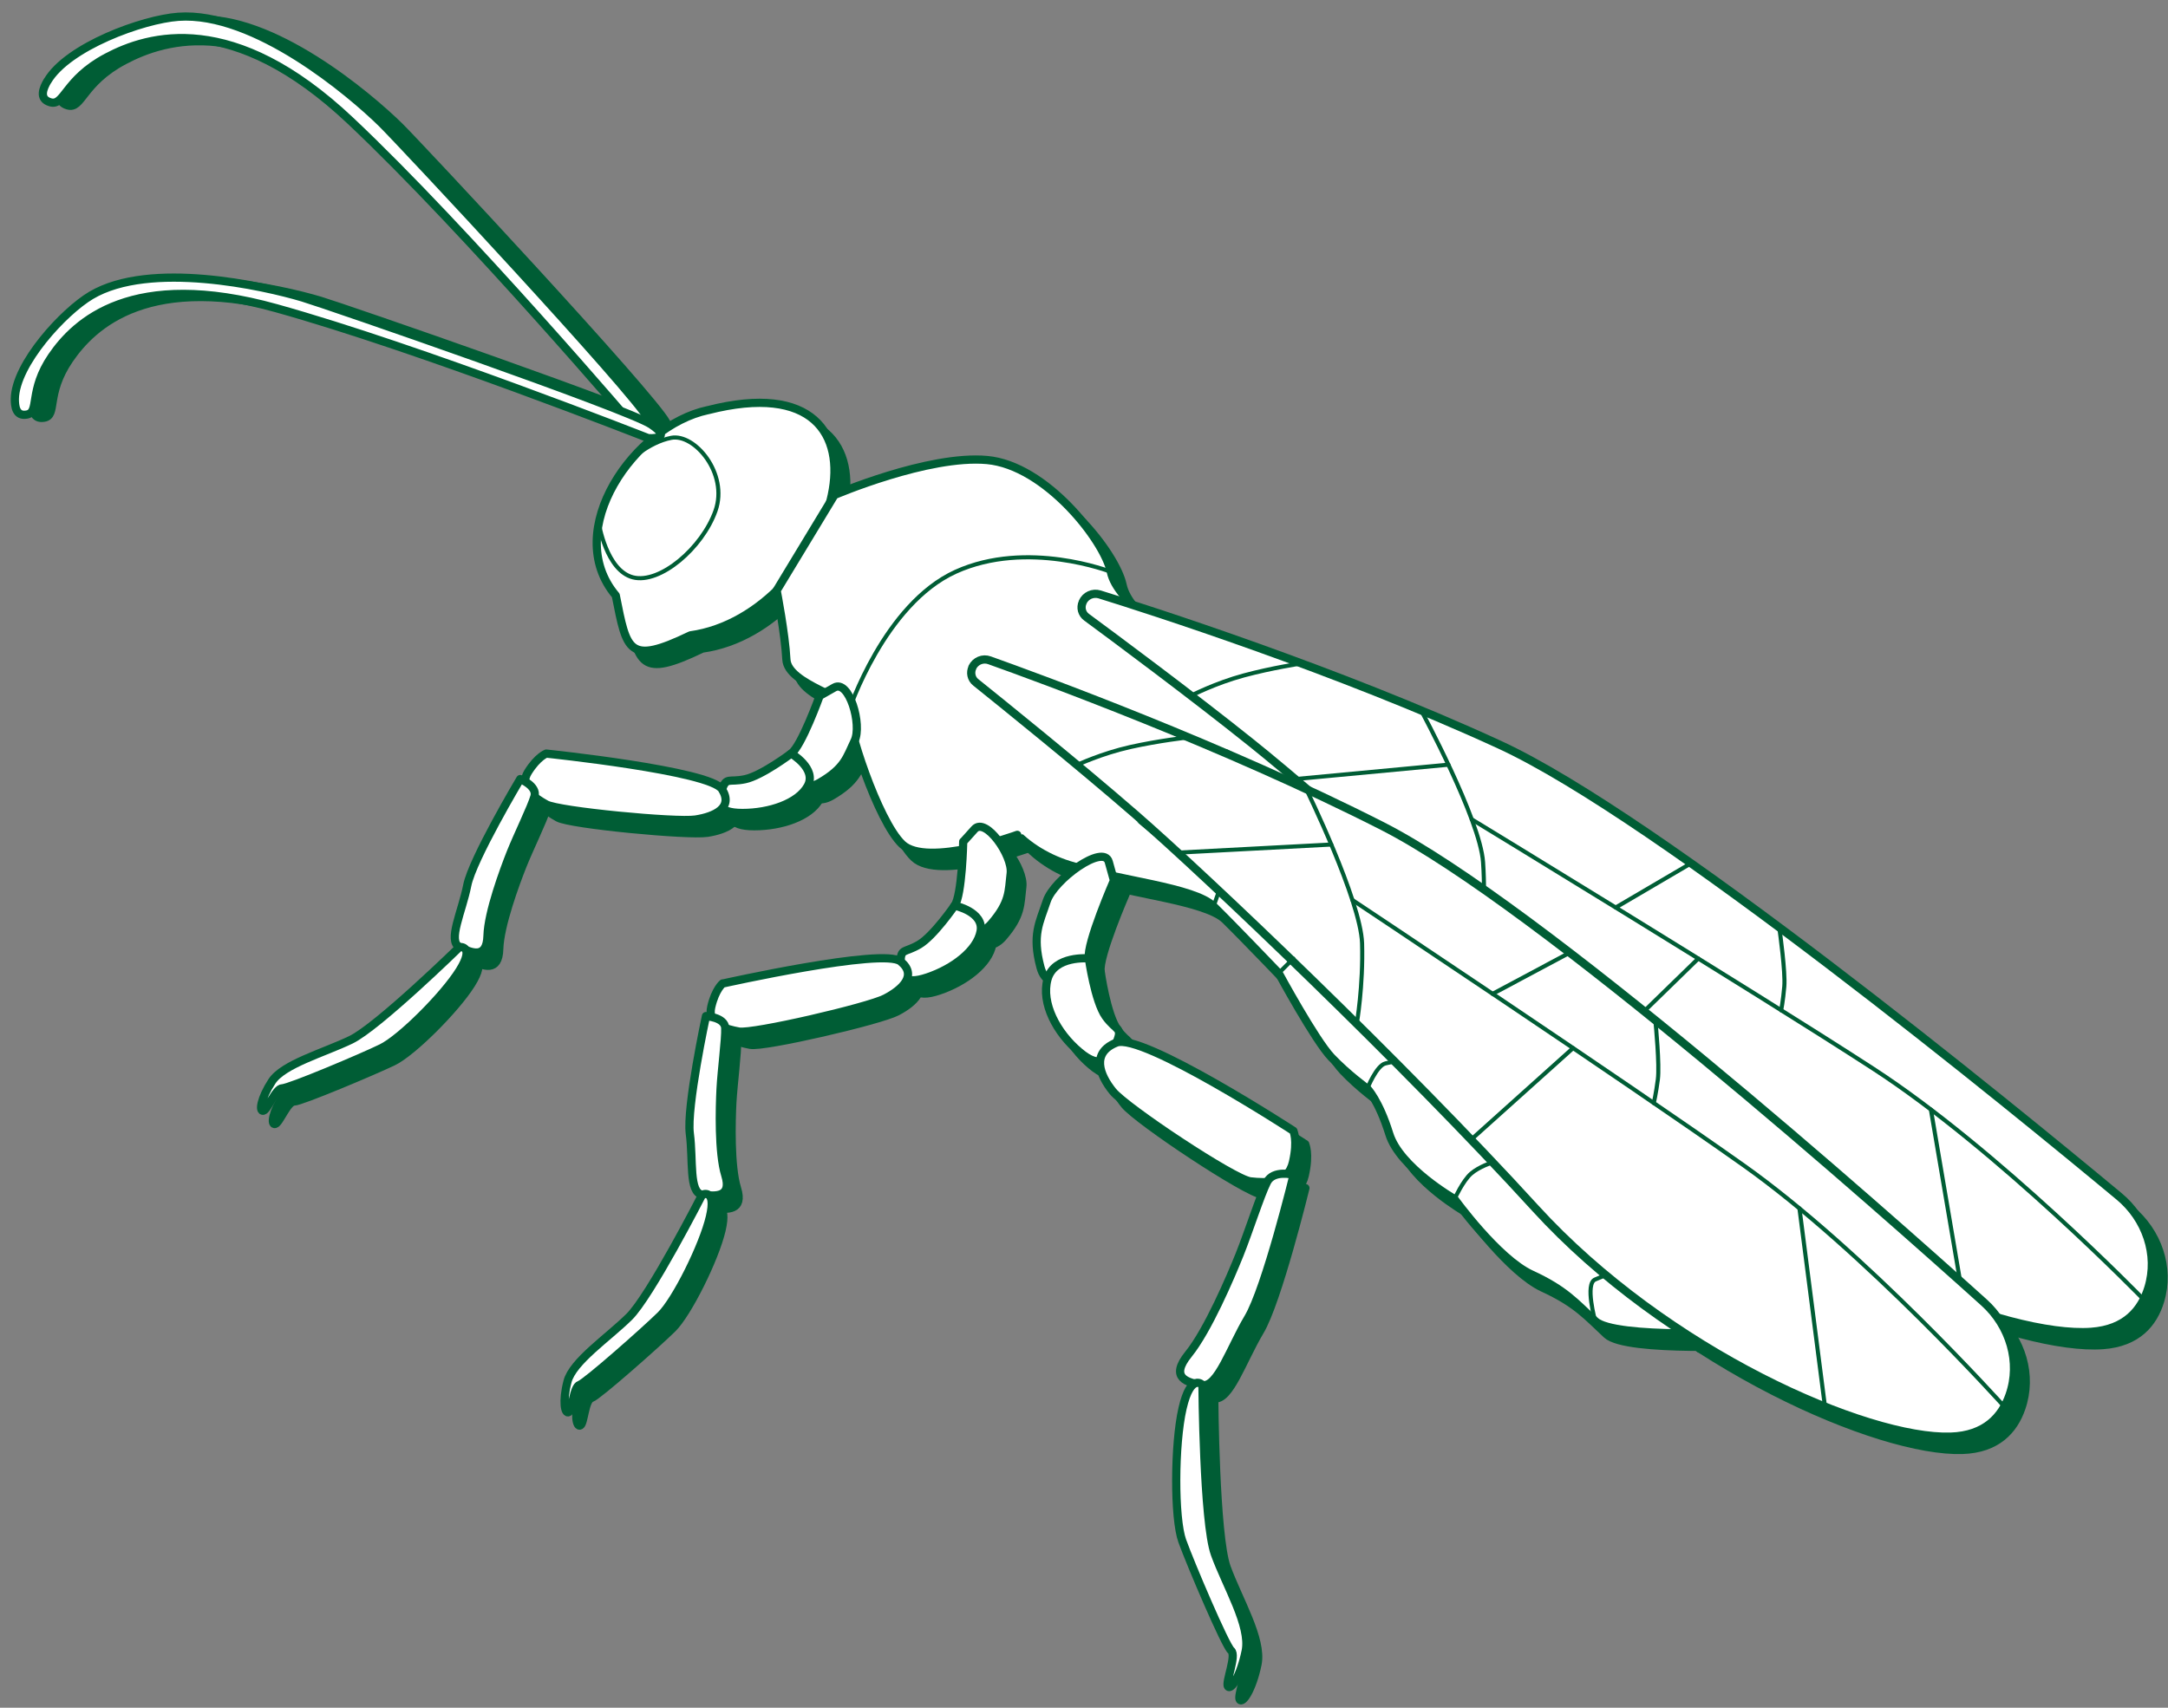 <svg xmlns="http://www.w3.org/2000/svg" width="132" height="104" viewBox="0 0 132 104" fill="none"><rect x="0" y="0" width="132" height="104" fill="#808080" stroke="none"/><g clip-path="url(#clip0_2406_870)"><path d="M43.809 25.789C39.364 26.74 34.872 33.105 38.21 37.073C38.888 40.47 38.964 41.326 42.76 39.499C51.459 38.291 56.647 22.506 43.819 25.789H43.809Z" fill="#005D35" stroke="#005D35" stroke-width="0.5" stroke-linecap="round" stroke-linejoin="round"></path><path d="M37.18 32.677C37.18 32.677 37.628 35.551 39.269 35.969C40.909 36.388 43.494 34.181 44.285 31.907C45.077 29.642 43.007 27.197 41.586 27.473C40.165 27.749 38.982 28.938 38.982 28.938L37.657 31.088L37.18 32.668V32.677Z" fill="#005D35" stroke="#005D35" stroke-width="0.25" stroke-linecap="round" stroke-linejoin="round"></path><path d="M3.947 5.123C3.709 5.532 3.394 6.208 4.119 6.417C4.987 6.674 4.987 5.047 7.553 3.686C10.109 2.326 15.25 0.803 22.394 7.53C29.538 14.257 39.944 26.483 39.944 26.483C39.944 26.483 41.431 27.397 40.573 25.741C39.715 24.086 25.465 8.824 24.311 7.692C22.432 5.846 16.566 0.879 11.921 1.212C9.756 1.365 5.168 3.039 3.947 5.133V5.123Z" fill="#005D35" stroke="#005D35" stroke-width="0.5" stroke-linecap="round" stroke-linejoin="round"></path><path d="M1.965 24.485C1.965 24.904 2.013 25.561 2.69 25.437C3.5 25.294 2.776 24.01 4.216 21.897C5.656 19.785 9.099 16.512 17.874 18.957C26.649 21.403 40.527 26.873 40.527 26.873C40.527 26.873 42.139 26.997 40.699 26.036C39.258 25.075 20.926 18.738 19.486 18.31C17.14 17.606 10.196 16.046 6.61 18.177C4.941 19.167 2.003 22.345 1.965 24.485Z" fill="#005D35" stroke="#005D35" stroke-width="0.5" stroke-linecap="round" stroke-linejoin="round"></path><path d="M107.188 81.934C107.188 81.934 99.023 82.382 97.831 81.269C96.639 80.165 95.99 79.365 93.939 78.424C91.889 77.472 89.266 73.838 89.266 73.838C89.266 73.838 85.937 71.935 85.298 69.879C84.659 67.824 83.953 67.111 83.953 67.111C83.953 67.111 82.751 66.245 81.769 65.208C80.787 64.18 78.564 60.079 78.564 60.079C78.564 60.079 75.789 57.177 74.596 56.007C73.404 54.846 68.807 54.447 65.793 53.495C62.779 52.544 60.795 50.146 60.795 47.396C60.795 44.647 61.11 43.514 61.11 43.514" fill="#005D35"></path><path d="M107.188 81.934C107.188 81.934 99.023 82.382 97.831 81.269C96.639 80.165 95.99 79.365 93.939 78.424C91.889 77.472 89.266 73.838 89.266 73.838C89.266 73.838 85.937 71.935 85.298 69.879C84.659 67.824 83.953 67.111 83.953 67.111C83.953 67.111 82.751 66.245 81.769 65.208C80.787 64.18 78.564 60.079 78.564 60.079C78.564 60.079 75.789 57.177 74.596 56.007C73.404 54.846 68.807 54.447 65.793 53.495C62.779 52.544 60.795 50.146 60.795 47.396C60.795 44.647 61.11 43.514 61.11 43.514" stroke="#005D35" stroke-width="0.5" stroke-linecap="round" stroke-linejoin="round"></path><path d="M62.656 51.65C62.656 51.65 57.162 53.657 55.655 52.23C54.148 50.803 52.25 44.875 52.403 44.085C52.565 43.296 48.673 42.516 48.597 40.965C48.521 39.414 48.006 36.769 48.006 36.769L51.525 30.955C51.525 30.955 57.239 28.5 60.815 28.824C64.383 29.138 67.95 33.724 68.35 35.627C68.751 37.53 71.994 39.261 73.663 41.64C75.332 44.009 83.668 49.471 83.668 49.471" fill="#005D35"></path><path d="M62.656 51.65C62.656 51.65 57.162 53.657 55.655 52.23C54.148 50.803 52.25 44.875 52.403 44.085C52.565 43.296 48.673 42.516 48.597 40.965C48.521 39.414 48.006 36.769 48.006 36.769L51.525 30.955C51.525 30.955 57.239 28.5 60.815 28.824C64.383 29.138 67.95 33.724 68.35 35.627C68.751 37.53 71.994 39.261 73.663 41.64C75.332 44.009 83.668 49.471 83.668 49.471" stroke="#005D35" stroke-width="0.5" stroke-linecap="round" stroke-linejoin="round"></path><path d="M75.389 46.702L103.488 82.135" stroke="#005D35" stroke-width="0.5" stroke-linecap="round" stroke-linejoin="round"></path><path d="M66.632 37.482C66.804 37.083 67.252 36.883 67.662 37.007C70.638 37.929 82.15 41.621 91.994 46.15C101.646 50.584 123.307 68.319 129.735 73.666C131.366 75.017 132.139 77.206 131.519 79.233C131.109 80.574 130.146 81.763 128.038 81.916C122.973 82.277 110.555 77.472 102.199 69.023C93.844 60.574 81.34 49.594 76.914 46.055C73.232 43.105 68.397 39.519 66.871 38.396C66.584 38.186 66.489 37.815 66.632 37.492V37.482Z" fill="#005D35" stroke="#005D35" stroke-width="0.5" stroke-linecap="round" stroke-linejoin="round"></path><path d="M87.244 44.076C87.244 44.076 90.83 50.708 91.012 53.315C91.193 55.922 90.888 58.234 90.888 58.234" fill="#005D35"></path><path d="M87.244 44.076C87.244 44.076 90.83 50.708 91.012 53.315C91.193 55.922 90.888 58.234 90.888 58.234" stroke="#005D35" stroke-width="0.25" stroke-linecap="round" stroke-linejoin="round"></path><path d="M109.076 57.501C109.076 57.501 109.429 60.003 109.353 60.888C109.276 61.773 109.162 62.334 109.162 62.334" fill="#005D35"></path><path d="M109.076 57.501C109.076 57.501 109.429 60.003 109.353 60.888C109.276 61.773 109.162 62.334 109.162 62.334" stroke="#005D35" stroke-width="0.25" stroke-linecap="round" stroke-linejoin="round"></path><path d="M131.233 79.956C131.233 79.956 122.353 70.822 114.77 65.903C107.187 60.983 90.324 50.717 90.324 50.717" fill="#005D35"></path><path d="M131.233 79.956C131.233 79.956 122.353 70.822 114.77 65.903C107.187 60.983 90.324 50.717 90.324 50.717" stroke="#005D35" stroke-width="0.25" stroke-linecap="round" stroke-linejoin="round"></path><path d="M79.938 41.212C79.938 41.212 78.154 41.478 76.428 41.945C74.701 42.411 73.232 43.172 73.232 43.172" fill="#005D35"></path><path d="M79.938 41.212C79.938 41.212 78.154 41.478 76.428 41.945C74.701 42.411 73.232 43.172 73.232 43.172" stroke="#005D35" stroke-width="0.25" stroke-linecap="round" stroke-linejoin="round"></path><path d="M99.08 56.074L103.677 53.381" stroke="#005D35" stroke-width="0.25" stroke-linecap="round" stroke-linejoin="round"></path><path d="M118.271 68.386L120.313 80.393" stroke="#005D35" stroke-width="0.25" stroke-linecap="round" stroke-linejoin="round"></path><path d="M104.115 59.185L98.125 65.008" stroke="#005D35" stroke-width="0.25" stroke-linecap="round" stroke-linejoin="round"></path><path d="M88.903 47.378L79.584 48.253" stroke="#005D35" stroke-width="0.25" stroke-linecap="round" stroke-linejoin="round"></path><path d="M59.917 41.45C60.108 41.06 60.556 40.869 60.967 41.022C63.904 42.068 75.264 46.217 84.907 51.126C94.369 55.95 115.305 74.532 121.514 80.127C123.088 81.544 123.765 83.761 123.068 85.76C122.611 87.082 121.59 88.233 119.482 88.3C114.408 88.462 102.199 83.162 94.187 74.38C86.175 65.598 74.129 54.133 69.847 50.413C66.289 47.32 61.596 43.543 60.127 42.363C59.851 42.144 59.774 41.764 59.927 41.45H59.917Z" fill="#005D35" stroke="#005D35" stroke-width="0.5" stroke-linecap="round" stroke-linejoin="round"></path><path d="M80.242 48.871C80.242 48.871 83.552 55.646 83.638 58.253C83.714 60.86 83.313 63.162 83.313 63.162" fill="#005D35"></path><path d="M80.242 48.871C80.242 48.871 83.552 55.646 83.638 58.253C83.714 60.86 83.313 63.162 83.313 63.162" stroke="#005D35" stroke-width="0.25" stroke-linecap="round" stroke-linejoin="round"></path><path d="M101.523 63.153C101.523 63.153 101.771 65.665 101.656 66.549C101.542 67.425 101.408 67.986 101.408 67.986" fill="#005D35"></path><path d="M101.523 63.153C101.523 63.153 101.771 65.665 101.656 66.549C101.542 67.425 101.408 67.986 101.408 67.986" stroke="#005D35" stroke-width="0.25" stroke-linecap="round" stroke-linejoin="round"></path><path d="M122.754 86.473C122.754 86.473 114.246 76.997 106.873 71.773C99.5 66.549 83.057 55.617 83.057 55.617" fill="#005D35"></path><path d="M122.754 86.473C122.754 86.473 114.246 76.997 106.873 71.773C99.5 66.549 83.057 55.617 83.057 55.617" stroke="#005D35" stroke-width="0.25" stroke-linecap="round" stroke-linejoin="round"></path><path d="M73.061 45.712C73.061 45.712 71.268 45.912 69.522 46.302C67.777 46.702 66.279 47.397 66.279 47.397" fill="#005D35"></path><path d="M73.061 45.712C73.061 45.712 71.268 45.912 69.522 46.302C67.777 46.702 66.279 47.397 66.279 47.397" stroke="#005D35" stroke-width="0.25" stroke-linecap="round" stroke-linejoin="round"></path><path d="M91.592 61.335L96.284 58.824" stroke="#005D35" stroke-width="0.25" stroke-linecap="round" stroke-linejoin="round"></path><path d="M110.268 74.399L111.822 86.473" stroke="#005D35" stroke-width="0.25" stroke-linecap="round" stroke-linejoin="round"></path><path d="M96.494 64.637L90.275 70.213" stroke="#005D35" stroke-width="0.25" stroke-linecap="round" stroke-linejoin="round"></path><path d="M81.769 52.239L72.422 52.734" stroke="#005D35" stroke-width="0.25" stroke-linecap="round" stroke-linejoin="round"></path><path d="M68.331 35.627C68.331 35.627 63.256 33.648 58.898 35.627C54.539 37.606 52.393 44.095 52.393 44.095" fill="#005D35"></path><path d="M68.331 35.627C68.331 35.627 63.256 33.648 58.898 35.627C54.539 37.606 52.393 44.095 52.393 44.095" stroke="#005D35" stroke-width="0.25" stroke-linecap="round" stroke-linejoin="round"></path><path d="M50.628 43.172C50.628 43.172 49.522 46.255 48.883 46.702C48.243 47.149 49.092 49.366 50.628 48.472C52.164 47.577 52.269 46.921 52.745 45.931C53.222 44.942 52.412 42.173 51.515 42.677L50.628 43.181V43.172Z" fill="#005D35" stroke="#005D35" stroke-width="0.5" stroke-linecap="round" stroke-linejoin="round"></path><path d="M48.882 46.702C48.882 46.702 47.089 48.053 46.078 48.262C45.076 48.472 44.962 48.11 44.676 48.871C44.389 49.632 44.285 50.318 45.925 50.318C47.566 50.318 49.311 49.737 49.893 48.681C50.475 47.625 48.892 46.702 48.892 46.702H48.882Z" fill="#005D35" stroke="#005D35" stroke-width="0.5" stroke-linecap="round" stroke-linejoin="round"></path><path d="M33.975 46.702C33.975 46.702 43.952 47.739 44.676 48.871C45.392 50.004 44.228 50.536 43.064 50.717C41.901 50.898 34.709 50.213 33.975 49.794C33.231 49.376 32.286 48.757 32.868 47.825C33.45 46.892 33.975 46.702 33.975 46.702Z" fill="#005D35" stroke="#005D35" stroke-width="0.5" stroke-linecap="round" stroke-linejoin="round"></path><path d="M32.391 48.253C32.391 48.253 29.482 53.134 29.167 54.723C28.852 56.321 27.956 58.11 28.69 58.481C29.434 58.852 30.359 59.223 30.397 57.796C30.436 56.369 31.389 53.79 31.809 52.734C32.229 51.678 33.078 49.946 33.259 49.309C33.44 48.672 32.391 48.253 32.391 48.253Z" fill="#005D35" stroke="#005D35" stroke-width="0.5" stroke-linecap="round" stroke-linejoin="round"></path><path d="M28.69 58.491C28.69 58.491 23.721 63.343 22.08 64.133C20.44 64.922 17.96 65.608 17.273 66.664C16.587 67.72 16.482 68.51 16.749 68.453C17.016 68.395 17.493 67.082 17.912 67.082C18.332 67.082 22.777 65.208 23.94 64.647C25.104 64.085 27.746 61.45 28.7 59.918C29.654 58.386 28.7 58.491 28.7 58.491H28.69Z" fill="#005D35" stroke="#005D35" stroke-width="0.5" stroke-linecap="round" stroke-linejoin="round"></path><path d="M59.355 52.059C59.355 52.059 59.288 55.332 58.83 55.96C58.372 56.588 59.879 58.414 61.053 57.082C62.216 55.741 62.111 55.084 62.245 54C62.378 52.915 60.719 50.546 60.041 51.307L59.355 52.068V52.059Z" fill="#005D35" stroke="#005D35" stroke-width="0.5" stroke-linecap="round" stroke-linejoin="round"></path><path d="M58.831 55.96C58.831 55.96 57.562 57.806 56.675 58.329C55.788 58.843 55.569 58.548 55.54 59.356C55.512 60.165 55.636 60.85 57.181 60.327C58.736 59.804 60.205 58.7 60.414 57.52C60.624 56.331 58.831 55.96 58.831 55.96Z" fill="#005D35" stroke="#005D35" stroke-width="0.5" stroke-linecap="round" stroke-linejoin="round"></path><path d="M44.703 60.708C44.703 60.708 54.499 58.519 55.538 59.356C56.578 60.194 55.653 61.069 54.604 61.611C53.564 62.154 46.525 63.79 45.686 63.629C44.846 63.467 43.749 63.191 44.007 62.116C44.255 61.05 44.703 60.698 44.703 60.698V60.708Z" fill="#005D35" stroke="#005D35" stroke-width="0.5" stroke-linecap="round" stroke-linejoin="round"></path><path d="M43.703 62.687C43.703 62.687 42.51 68.234 42.72 69.851C42.93 71.459 42.653 73.448 43.474 73.562C44.294 73.676 45.295 73.733 44.876 72.372C44.456 71.012 44.532 68.262 44.59 67.13C44.656 65.998 44.904 64.085 44.876 63.419C44.847 62.753 43.712 62.696 43.712 62.696L43.703 62.687Z" fill="#005D35" stroke="#005D35" stroke-width="0.5" stroke-linecap="round" stroke-linejoin="round"></path><path d="M43.464 73.562C43.464 73.562 40.307 79.737 39.01 81.012C37.713 82.287 35.577 83.724 35.262 84.941C34.947 86.159 35.1 86.939 35.338 86.806C35.567 86.673 35.605 85.274 36.006 85.141C36.406 85.008 40.012 81.82 40.937 80.907C41.862 80.003 43.522 76.673 43.932 74.913C44.342 73.153 43.474 73.562 43.474 73.562H43.464Z" fill="#005D35" stroke="#005D35" stroke-width="0.5" stroke-linecap="round" stroke-linejoin="round"></path><path d="M68.542 54.428C68.542 54.428 66.863 58.281 67.016 59.176C67.168 60.07 64.583 61.688 64.068 59.708C63.544 57.739 64.011 57.006 64.45 55.684C64.889 54.361 67.912 52.173 68.227 53.296L68.542 54.428Z" fill="#005D35" stroke="#005D35" stroke-width="0.5" stroke-linecap="round" stroke-linejoin="round"></path><path d="M67.016 59.176C67.016 59.176 67.378 61.783 68.036 62.706C68.695 63.619 69.095 63.343 68.695 64.304C68.294 65.265 67.798 66.026 66.434 64.865C65.061 63.714 64.097 61.906 64.498 60.441C64.908 58.976 67.006 59.176 67.006 59.176H67.016Z" fill="#005D35" stroke="#005D35" stroke-width="0.5" stroke-linecap="round" stroke-linejoin="round"></path><path d="M79.472 69.68C79.472 69.68 70.248 63.686 68.694 64.304C67.139 64.922 67.664 66.274 68.474 67.273C69.295 68.272 75.876 72.648 76.858 72.753C77.831 72.858 79.147 72.915 79.443 71.573C79.748 70.232 79.462 69.67 79.462 69.67L79.472 69.68Z" fill="#005D35" stroke="#005D35" stroke-width="0.5" stroke-linecap="round" stroke-linejoin="round"></path><path d="M79.481 72.353C79.481 72.353 77.793 79.27 76.706 81.078C75.628 82.895 74.856 85.312 73.93 85.16C72.996 85.008 71.908 84.722 73.082 83.276C74.255 81.83 75.638 78.585 76.181 77.234C76.716 75.883 77.469 73.562 77.86 72.8C78.242 72.03 79.481 72.353 79.481 72.353Z" fill="#005D35" stroke="#005D35" stroke-width="0.5" stroke-linecap="round" stroke-linejoin="round"></path><path d="M73.93 85.16C73.93 85.16 73.988 93.504 74.684 95.445C75.39 97.386 76.878 99.822 76.563 101.354C76.248 102.886 75.666 103.752 75.485 103.514C75.314 103.276 76.029 101.62 75.676 101.325C75.323 101.03 73.196 96.026 72.7 94.646C72.204 93.266 72.214 88.785 72.719 86.578C73.225 84.38 73.93 85.15 73.93 85.15V85.16Z" fill="#005D35" stroke="#005D35" stroke-width="0.5" stroke-linecap="round" stroke-linejoin="round"></path><path d="M97.831 81.269C97.831 81.269 97.192 78.985 97.831 78.728L98.47 78.462" fill="#005D35"></path><path d="M97.831 81.269C97.831 81.269 97.192 78.985 97.831 78.728L98.47 78.462" stroke="#005D35" stroke-width="0.25" stroke-linecap="round" stroke-linejoin="round"></path><path d="M89.266 73.828C89.266 73.828 89.781 72.706 90.277 72.277C90.773 71.849 91.593 71.592 91.593 71.592" fill="#005D35"></path><path d="M89.266 73.828C89.266 73.828 89.781 72.706 90.277 72.277C90.773 71.849 91.593 71.592 91.593 71.592" stroke="#005D35" stroke-width="0.25" stroke-linecap="round" stroke-linejoin="round"></path><path d="M83.953 67.111C83.953 67.111 84.516 65.693 85.059 65.57L85.613 65.446" fill="#005D35"></path><path d="M83.953 67.111C83.953 67.111 84.516 65.693 85.059 65.57L85.613 65.446" stroke="#005D35" stroke-width="0.25" stroke-linecap="round" stroke-linejoin="round"></path><path d="M74.596 56.007L74.93 55.065" stroke="#005D35" stroke-width="0.25" stroke-linecap="round" stroke-linejoin="round"></path><path d="M78.564 60.079L79.461 59.185" stroke="#005D35" stroke-width="0.25" stroke-linecap="round" stroke-linejoin="round"></path><path d="M43.09 24.98C38.646 25.931 34.153 32.297 37.492 36.264C38.169 39.661 38.245 40.517 42.041 38.691C50.74 37.482 55.928 21.698 43.1 24.98H43.09Z" fill="white" stroke="#005D35" stroke-width="0.5" stroke-linecap="round" stroke-linejoin="round"></path><path d="M36.461 31.869C36.461 31.869 36.909 34.742 38.54 35.161C40.181 35.579 42.766 33.372 43.567 31.098C44.358 28.833 42.289 26.388 40.867 26.664C39.446 26.94 38.264 28.129 38.264 28.129L36.938 30.28L36.461 31.859V31.869Z" stroke="#005D35" stroke-width="0.25" stroke-linecap="round" stroke-linejoin="round"></path><path d="M2.887 4.933C2.648 5.342 2.334 6.017 3.058 6.227C3.926 6.484 3.926 4.857 6.492 3.496C9.048 2.135 14.189 0.613 21.324 7.34C28.468 14.067 38.873 26.293 38.873 26.293C38.873 26.293 40.361 27.206 39.503 25.551C38.645 23.895 24.395 8.634 23.241 7.502C21.362 5.656 15.505 0.689 10.861 1.022C8.695 1.174 4.108 2.849 2.887 4.942V4.933Z" fill="white" stroke="#005D35" stroke-width="0.5" stroke-linecap="round" stroke-linejoin="round"></path><path d="M0.904 24.295C0.904 24.714 0.952 25.37 1.629 25.247C2.44 25.104 1.715 23.819 3.155 21.707C4.596 19.595 8.039 16.322 16.814 18.767C25.589 21.212 39.466 26.683 39.466 26.683C39.466 26.683 41.078 26.807 39.638 25.846C38.198 24.885 19.866 18.548 18.426 18.12C16.079 17.416 9.136 15.856 5.549 17.987C3.88 18.976 0.942 22.154 0.904 24.295Z" fill="white" stroke="#005D35" stroke-width="0.5" stroke-linecap="round" stroke-linejoin="round"></path><path d="M106.479 81.116C106.479 81.116 98.314 81.564 97.122 80.45C95.93 79.337 95.281 78.547 93.23 77.606C91.18 76.654 88.557 73.019 88.557 73.019C88.557 73.019 85.228 71.117 84.589 69.061C83.95 67.006 83.244 66.293 83.244 66.293C83.244 66.293 82.042 65.427 81.06 64.39C80.078 63.362 77.855 59.261 77.855 59.261C77.855 59.261 75.08 56.359 73.887 55.189C72.695 54.028 68.098 53.629 65.084 52.677C62.07 51.726 60.086 49.328 60.086 46.578C60.086 43.828 60.401 42.696 60.401 42.696" fill="white"></path><path d="M106.479 81.116C106.479 81.116 98.314 81.564 97.122 80.45C95.93 79.337 95.281 78.547 93.23 77.606C91.18 76.654 88.557 73.019 88.557 73.019C88.557 73.019 85.228 71.117 84.589 69.061C83.95 67.006 83.244 66.293 83.244 66.293C83.244 66.293 82.042 65.427 81.06 64.39C80.078 63.362 77.855 59.261 77.855 59.261C77.855 59.261 75.08 56.359 73.887 55.189C72.695 54.028 68.098 53.629 65.084 52.677C62.07 51.726 60.086 49.328 60.086 46.578C60.086 43.828 60.401 42.696 60.401 42.696" stroke="#005D35" stroke-width="0.5" stroke-linecap="round" stroke-linejoin="round"></path><path d="M61.937 50.841C61.937 50.841 56.444 52.848 54.937 51.421C53.43 49.994 51.532 44.066 51.684 43.277C51.846 42.487 47.955 41.707 47.879 40.156C47.802 38.605 47.287 35.96 47.287 35.96L50.807 30.146C50.807 30.146 56.52 27.692 60.097 28.015C63.673 28.339 67.231 32.915 67.632 34.818C68.032 36.721 71.275 38.453 72.944 40.831C74.613 43.2 82.95 48.662 82.95 48.662" fill="white"></path><path d="M61.937 50.841C61.937 50.841 56.444 52.848 54.937 51.421C53.43 49.994 51.532 44.066 51.684 43.277C51.846 42.487 47.955 41.707 47.879 40.156C47.802 38.605 47.287 35.96 47.287 35.96L50.807 30.146C50.807 30.146 56.52 27.692 60.097 28.015C63.673 28.339 67.231 32.915 67.632 34.818C68.032 36.721 71.275 38.453 72.944 40.831C74.613 43.2 82.95 48.662 82.95 48.662" stroke="#005D35" stroke-width="0.5" stroke-linecap="round" stroke-linejoin="round"></path><path d="M74.682 45.893L102.771 81.326" stroke="#005D35" stroke-width="0.5" stroke-linecap="round" stroke-linejoin="round"></path><path d="M65.917 36.673C66.089 36.274 66.537 36.074 66.947 36.198C69.923 37.121 81.436 40.812 91.279 45.341C100.931 49.775 122.592 67.51 129.021 72.858C130.652 74.209 131.424 76.397 130.804 78.424C130.394 79.765 129.431 80.955 127.323 81.107C122.258 81.468 109.84 76.663 101.484 68.215C93.129 59.766 80.625 48.786 76.199 45.246C72.518 42.297 67.682 38.71 66.156 37.587C65.87 37.378 65.774 37.007 65.917 36.683V36.673Z" fill="white" stroke="#005D35" stroke-width="0.5" stroke-linecap="round" stroke-linejoin="round"></path><path d="M86.529 43.267C86.529 43.267 90.116 49.899 90.297 52.506C90.478 55.113 90.173 57.425 90.173 57.425" stroke="#005D35" stroke-width="0.25" stroke-linecap="round" stroke-linejoin="round"></path><path d="M108.361 56.692C108.361 56.692 108.714 59.195 108.638 60.08C108.562 60.964 108.447 61.526 108.447 61.526" stroke="#005D35" stroke-width="0.25" stroke-linecap="round" stroke-linejoin="round"></path><path d="M130.518 79.137C130.518 79.137 121.638 70.003 114.055 65.084C106.473 60.165 89.609 49.899 89.609 49.899" stroke="#005D35" stroke-width="0.25" stroke-linecap="round" stroke-linejoin="round"></path><path d="M79.233 40.403C79.233 40.403 77.449 40.67 75.723 41.136C73.996 41.602 72.527 42.363 72.527 42.363" stroke="#005D35" stroke-width="0.25" stroke-linecap="round" stroke-linejoin="round"></path><path d="M98.375 55.265L102.963 52.572" stroke="#005D35" stroke-width="0.25" stroke-linecap="round" stroke-linejoin="round"></path><path d="M117.564 67.577L119.606 79.575" stroke="#005D35" stroke-width="0.25" stroke-linecap="round" stroke-linejoin="round"></path><path d="M103.4 58.376L97.42 64.199" stroke="#005D35" stroke-width="0.25" stroke-linecap="round" stroke-linejoin="round"></path><path d="M88.188 46.569L78.879 47.444" stroke="#005D35" stroke-width="0.25" stroke-linecap="round" stroke-linejoin="round"></path><path d="M59.201 40.641C59.391 40.251 59.84 40.061 60.25 40.213C63.188 41.26 74.547 45.408 84.19 50.318C93.652 55.141 114.588 73.724 120.797 79.318C122.371 80.736 123.048 82.953 122.352 84.951C121.894 86.273 120.873 87.424 118.765 87.491C113.691 87.653 101.483 82.353 93.471 73.571C85.459 64.789 73.412 53.324 69.13 49.604C65.572 46.512 60.879 42.734 59.41 41.554C59.134 41.336 59.058 40.955 59.21 40.641H59.201Z" fill="white" stroke="#005D35" stroke-width="0.5" stroke-linecap="round" stroke-linejoin="round"></path><path d="M79.535 48.062C79.535 48.062 82.845 54.837 82.931 57.444C83.007 60.051 82.606 62.353 82.606 62.353" stroke="#005D35" stroke-width="0.25" stroke-linecap="round" stroke-linejoin="round"></path><path d="M100.806 62.344C100.806 62.344 101.054 64.856 100.939 65.741C100.825 66.616 100.691 67.177 100.691 67.177" stroke="#005D35" stroke-width="0.25" stroke-linecap="round" stroke-linejoin="round"></path><path d="M122.037 85.664C122.037 85.664 113.529 76.188 106.156 70.964C98.783 65.741 82.34 54.809 82.34 54.809" stroke="#005D35" stroke-width="0.25" stroke-linecap="round" stroke-linejoin="round"></path><path d="M72.354 44.904C72.354 44.904 70.561 45.103 68.815 45.494C67.07 45.884 65.572 46.588 65.572 46.588" stroke="#005D35" stroke-width="0.25" stroke-linecap="round" stroke-linejoin="round"></path><path d="M90.875 60.527L95.577 58.015" stroke="#005D35" stroke-width="0.25" stroke-linecap="round" stroke-linejoin="round"></path><path d="M109.561 73.59L111.115 85.664" stroke="#005D35" stroke-width="0.25" stroke-linecap="round" stroke-linejoin="round"></path><path d="M95.778 63.828L89.568 69.404" stroke="#005D35" stroke-width="0.25" stroke-linecap="round" stroke-linejoin="round"></path><path d="M81.051 51.431L71.713 51.925" stroke="#005D35" stroke-width="0.25" stroke-linecap="round" stroke-linejoin="round"></path><path d="M67.622 34.818C67.622 34.818 62.547 32.839 58.188 34.818C53.83 36.797 51.684 43.286 51.684 43.286" stroke="#005D35" stroke-width="0.25" stroke-linecap="round" stroke-linejoin="round"></path><path d="M49.911 42.363C49.911 42.363 48.805 45.446 48.166 45.893C47.527 46.34 48.376 48.557 49.911 47.663C51.447 46.769 51.552 46.112 52.029 45.123C52.505 44.133 51.695 41.364 50.798 41.869L49.911 42.373V42.363Z" fill="white" stroke="#005D35" stroke-width="0.5" stroke-linecap="round" stroke-linejoin="round"></path><path d="M48.165 45.893C48.165 45.893 46.372 47.244 45.361 47.454C44.359 47.663 44.245 47.301 43.959 48.063C43.673 48.824 43.568 49.509 45.208 49.509C46.849 49.509 48.594 48.928 49.176 47.872C49.758 46.816 48.175 45.893 48.175 45.893H48.165Z" fill="white" stroke="#005D35" stroke-width="0.5" stroke-linecap="round" stroke-linejoin="round"></path><path d="M33.258 45.893C33.258 45.893 43.235 46.93 43.959 48.063C44.675 49.195 43.511 49.728 42.348 49.908C41.184 50.089 33.992 49.404 33.258 48.986C32.514 48.567 31.57 47.949 32.151 47.016C32.733 46.084 33.258 45.893 33.258 45.893Z" fill="white" stroke="#005D35" stroke-width="0.5" stroke-linecap="round" stroke-linejoin="round"></path><path d="M31.674 47.444C31.674 47.444 28.765 52.325 28.45 53.914C28.136 55.513 27.239 57.301 27.973 57.672C28.717 58.043 29.642 58.414 29.681 56.987C29.719 55.56 30.673 52.982 31.092 51.925C31.512 50.869 32.361 49.138 32.542 48.5C32.723 47.863 31.674 47.444 31.674 47.444Z" fill="white" stroke="#005D35" stroke-width="0.5" stroke-linecap="round" stroke-linejoin="round"></path><path d="M27.973 57.682C27.973 57.682 23.004 62.534 21.363 63.324C19.723 64.114 17.243 64.799 16.556 65.855C15.87 66.911 15.765 67.701 16.032 67.644C16.299 67.587 16.776 66.273 17.195 66.273C17.615 66.273 22.06 64.399 23.223 63.828C24.387 63.267 27.029 60.631 27.983 59.099C28.937 57.568 27.983 57.672 27.983 57.672L27.973 57.682Z" fill="white" stroke="#005D35" stroke-width="0.5" stroke-linecap="round" stroke-linejoin="round"></path><path d="M58.646 51.25C58.646 51.25 58.579 54.523 58.121 55.151C57.663 55.779 59.17 57.606 60.343 56.274C61.507 54.932 61.402 54.276 61.536 53.191C61.669 52.106 60.01 49.737 59.333 50.498L58.646 51.26V51.25Z" fill="white" stroke="#005D35" stroke-width="0.5" stroke-linecap="round" stroke-linejoin="round"></path><path d="M58.122 55.151C58.122 55.151 56.853 56.997 55.967 57.52C55.079 58.043 54.86 57.739 54.831 58.548C54.803 59.356 54.927 60.041 56.472 59.518C58.027 58.995 59.495 57.891 59.705 56.711C59.915 55.522 58.122 55.151 58.122 55.151Z" fill="white" stroke="#005D35" stroke-width="0.5" stroke-linecap="round" stroke-linejoin="round"></path><path d="M43.995 59.899C43.995 59.899 53.79 57.71 54.83 58.548C55.869 59.385 54.944 60.26 53.895 60.803C52.855 61.345 45.816 62.981 44.986 62.82C44.147 62.658 43.05 62.382 43.308 61.307C43.556 60.241 44.004 59.889 44.004 59.889L43.995 59.899Z" fill="white" stroke="#005D35" stroke-width="0.5" stroke-linecap="round" stroke-linejoin="round"></path><path d="M42.984 61.878C42.984 61.878 41.791 67.425 42.001 69.042C42.211 70.65 41.935 72.639 42.755 72.753C43.575 72.867 44.577 72.924 44.157 71.564C43.737 70.203 43.813 67.453 43.871 66.321C43.928 65.189 44.185 63.276 44.157 62.61C44.128 61.944 42.993 61.887 42.993 61.887L42.984 61.878Z" fill="white" stroke="#005D35" stroke-width="0.5" stroke-linecap="round" stroke-linejoin="round"></path><path d="M42.755 72.753C42.755 72.753 39.598 78.928 38.301 80.203C37.004 81.478 34.867 82.915 34.553 84.133C34.238 85.35 34.391 86.131 34.629 85.998C34.858 85.864 34.896 84.466 35.297 84.332C35.697 84.199 39.303 81.012 40.228 80.098C41.153 79.185 42.813 75.864 43.223 74.104C43.633 72.344 42.765 72.753 42.765 72.753H42.755Z" fill="white" stroke="#005D35" stroke-width="0.5" stroke-linecap="round" stroke-linejoin="round"></path><path d="M67.823 53.619C67.823 53.619 66.144 57.472 66.297 58.367C66.449 59.261 63.865 60.879 63.349 58.9C62.825 56.93 63.292 56.197 63.731 54.875C64.17 53.553 67.193 51.364 67.508 52.487L67.823 53.619Z" fill="white" stroke="#005D35" stroke-width="0.5" stroke-linecap="round" stroke-linejoin="round"></path><path d="M66.297 58.367C66.297 58.367 66.659 60.974 67.318 61.897C67.976 62.81 68.376 62.534 67.976 63.495C67.575 64.456 67.079 65.217 65.715 64.057C64.342 62.905 63.378 61.097 63.779 59.632C64.189 58.167 66.287 58.367 66.287 58.367H66.297Z" fill="white" stroke="#005D35" stroke-width="0.5" stroke-linecap="round" stroke-linejoin="round"></path><path d="M78.753 68.871C78.753 68.871 69.53 62.877 67.975 63.495C66.42 64.114 66.945 65.465 67.756 66.464C68.566 67.463 75.157 71.84 76.139 71.944C77.112 72.049 78.429 72.106 78.724 70.764C79.029 69.423 78.743 68.862 78.743 68.862L78.753 68.871Z" fill="white" stroke="#005D35" stroke-width="0.5" stroke-linecap="round" stroke-linejoin="round"></path><path d="M78.763 71.545C78.763 71.545 77.075 78.462 75.987 80.269C74.909 82.087 74.137 84.504 73.212 84.351C72.277 84.199 71.19 83.914 72.363 82.467C73.536 81.021 74.919 77.777 75.463 76.426C76.006 75.075 76.75 72.753 77.141 71.992C77.523 71.221 78.763 71.545 78.763 71.545Z" fill="white" stroke="#005D35" stroke-width="0.5" stroke-linecap="round" stroke-linejoin="round"></path><path d="M73.212 84.351C73.212 84.351 73.269 92.696 73.965 94.637C74.662 96.578 76.159 99.013 75.844 100.545C75.529 102.077 74.948 102.943 74.766 102.705C74.595 102.467 75.31 100.812 74.957 100.517C74.604 100.222 72.477 95.217 71.981 93.837C71.485 92.458 71.495 87.967 72 85.769C72.506 83.571 73.212 84.342 73.212 84.342V84.351Z" fill="white" stroke="#005D35" stroke-width="0.5" stroke-linecap="round" stroke-linejoin="round"></path><path d="M97.124 80.46C97.124 80.46 96.485 78.176 97.124 77.919L97.763 77.653" stroke="#005D35" stroke-width="0.25" stroke-linecap="round" stroke-linejoin="round"></path><path d="M88.559 73.019C88.559 73.019 89.074 71.897 89.57 71.469C90.066 71.04 90.886 70.783 90.886 70.783" stroke="#005D35" stroke-width="0.25" stroke-linecap="round" stroke-linejoin="round"></path><path d="M83.246 66.302C83.246 66.302 83.809 64.884 84.353 64.761L84.906 64.637" stroke="#005D35" stroke-width="0.25" stroke-linecap="round" stroke-linejoin="round"></path><path d="M73.889 55.199L74.222 54.257" stroke="#005D35" stroke-width="0.25" stroke-linecap="round" stroke-linejoin="round"></path><path d="M77.848 59.271L78.744 58.376" stroke="#005D35" stroke-width="0.25" stroke-linecap="round" stroke-linejoin="round"></path></g><defs><clipPath id="clip0_2406_870"><rect width="131.3" height="103.034" fill="white" transform="translate(0.668 0.765)"></rect></clipPath></defs></svg>